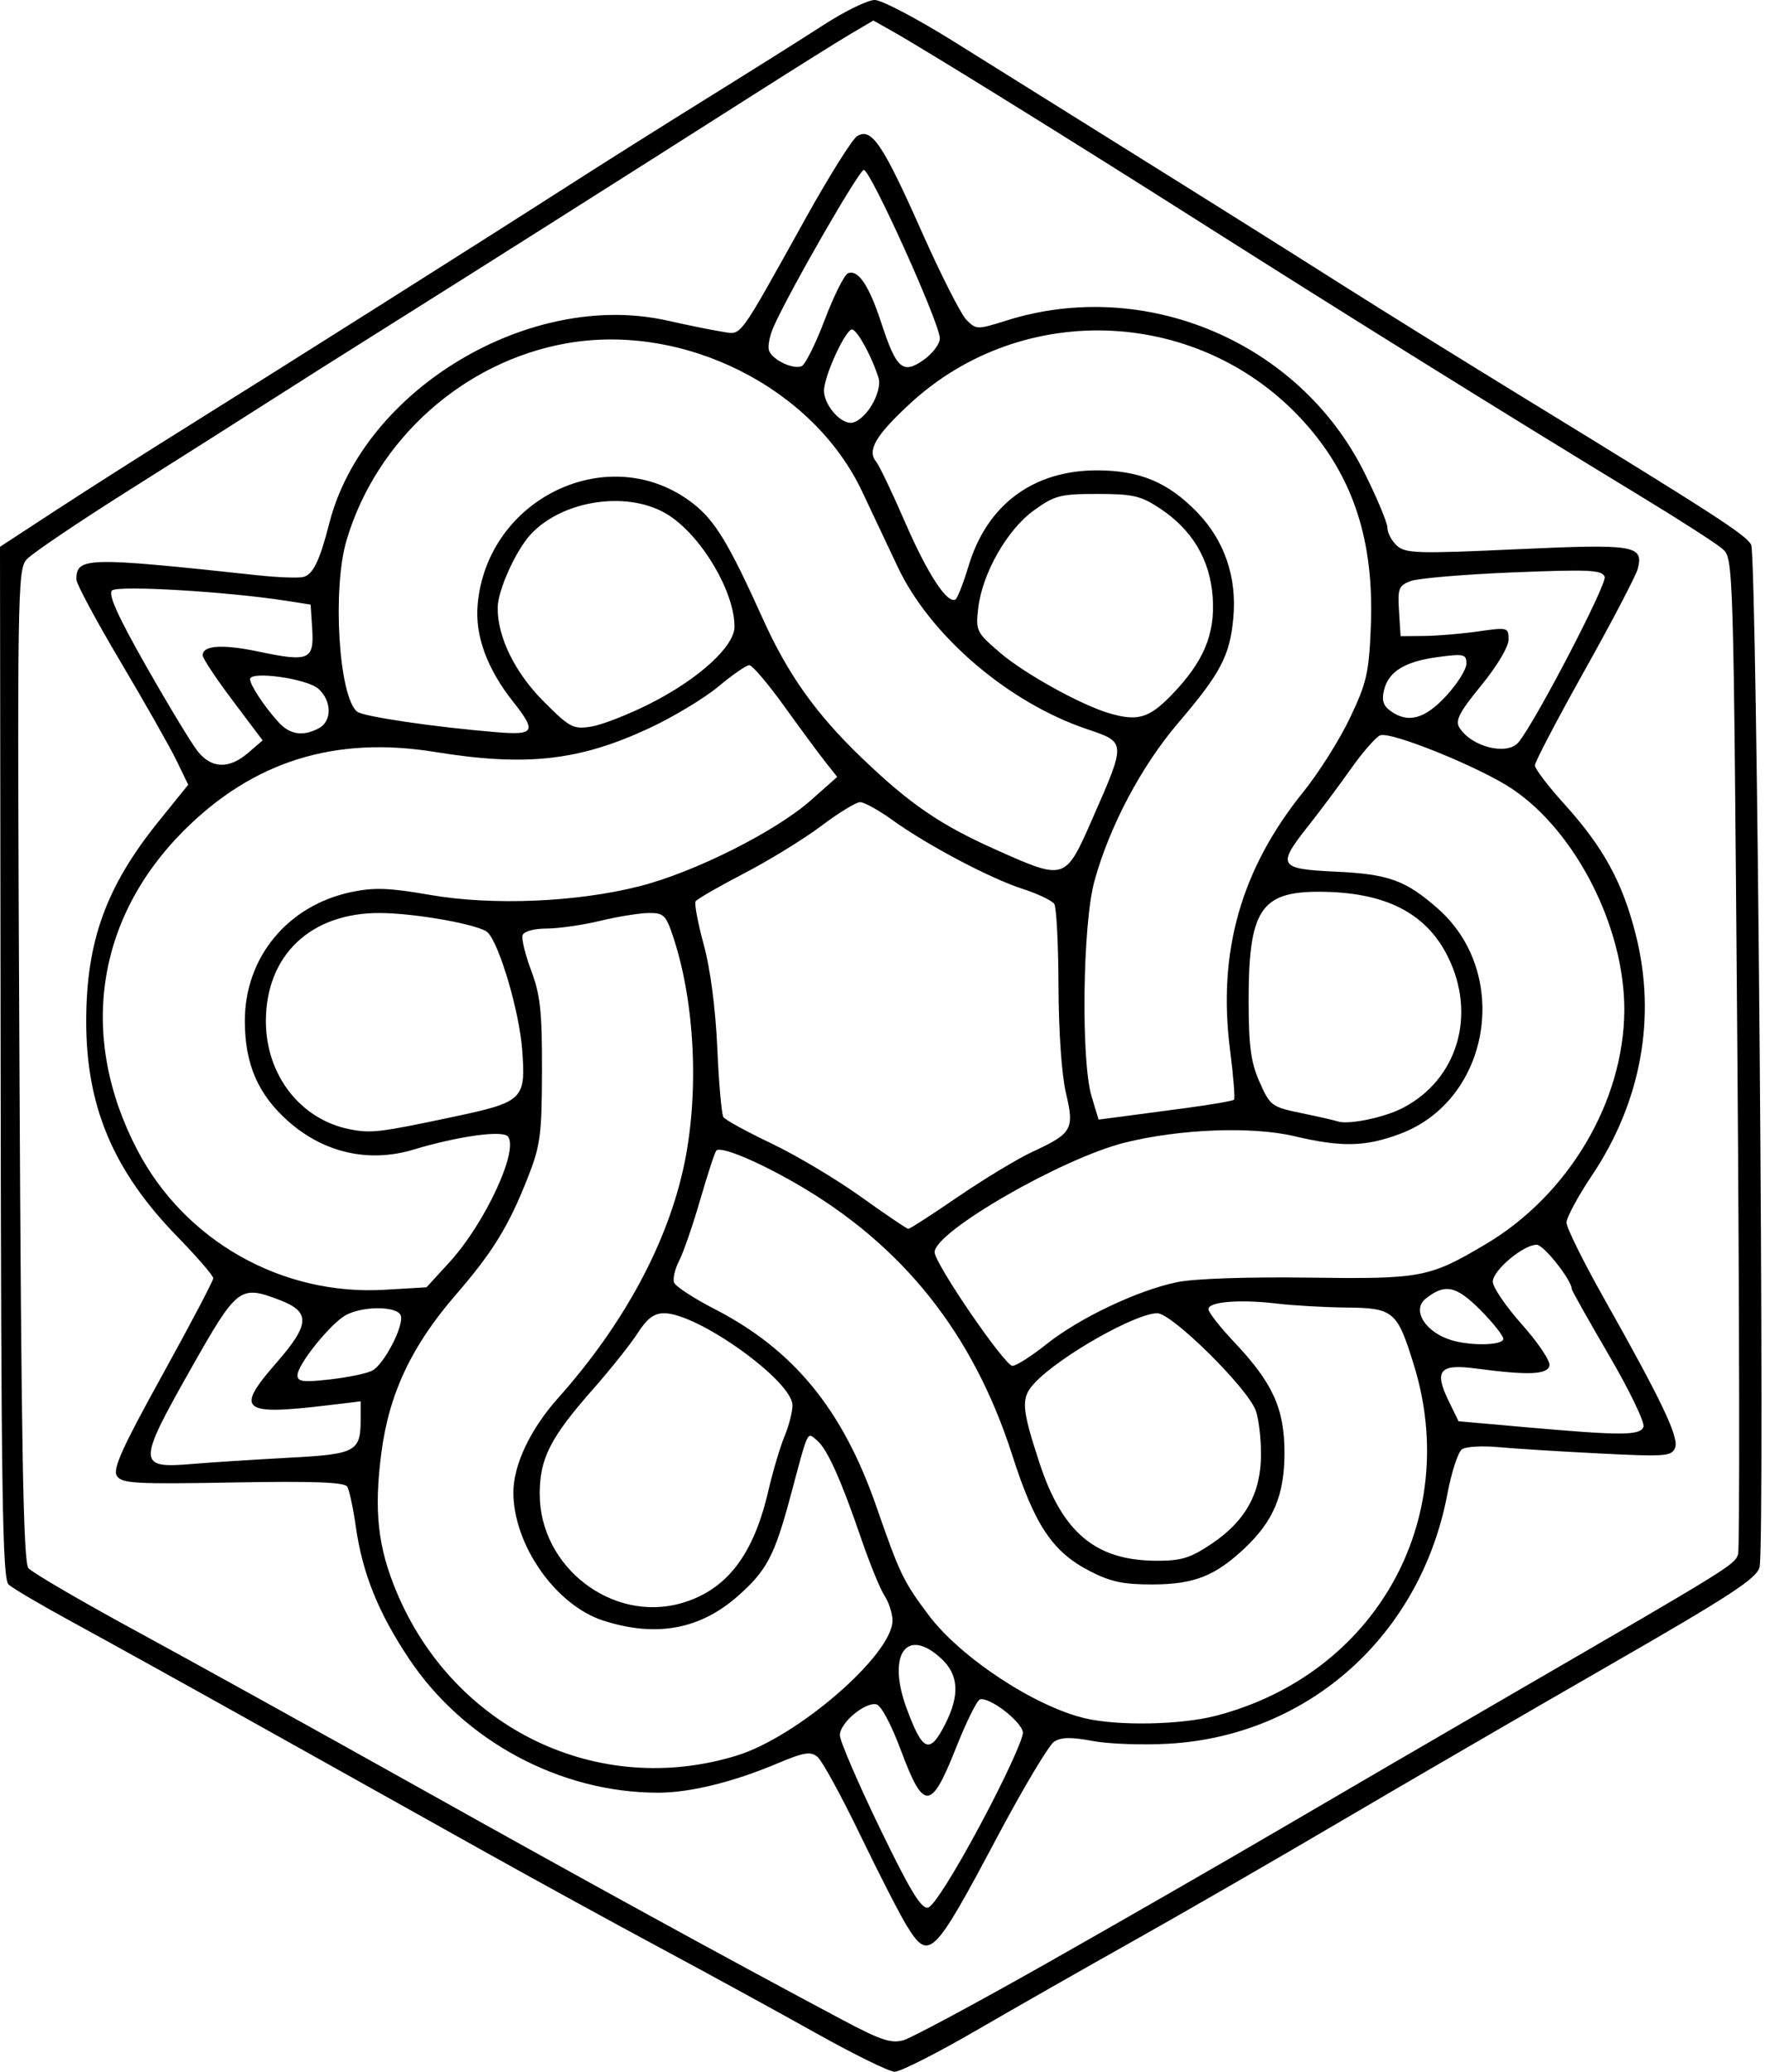 <?xml version="1.0" encoding="UTF-8"?><svg xmlns="http://www.w3.org/2000/svg" xmlns:xlink="http://www.w3.org/1999/xlink" height="393.2" preserveAspectRatio="xMidYMid meet" version="1.0" viewBox="-0.0 -0.0 335.2 393.2" width="335.2" zoomAndPan="magnify"><g id="change1_1"><path d="m204.07 543.44c-7.15-4.003-20.425-11.262-29.5-16.132-9.075-4.87-24.15-13.13-33.5-18.355s-28.25-15.786-42-23.468-29.95-16.657-36-19.943-11.621-6.563-12.381-7.281c-1.154-1.091-1.4-17.344-1.5-99.123l-0.119-97.818 10.744-7.015c5.909-3.858 17.159-11.015 25-15.902 17.777-11.082 56.333-35.446 72.256-45.661 6.6-4.234 18.608-11.795 26.684-16.803s17.917-11.196 21.868-13.752 8.262-4.647 9.579-4.647 8.126 3.581 15.132 7.958 19.262 12.029 27.237 17.005c22.816 14.235 33.518 20.95 47.5 29.804 7.15 4.528 22 13.742 33 20.476 36.552 22.376 42.565 26.259 43.568 28.134 1.128 2.107 2.673 189.78 1.598 194.06-0.543 2.163-5.492 5.389-28.911 18.847-15.541 8.931-38.381 22.191-50.756 29.467s-29.925 17.394-39 22.484-22.616 12.799-30.092 17.132-14.451 7.862-15.5 7.843-7.758-3.311-14.908-7.313zm43.691-13.222c13.37-7.559 33.309-19.014 44.309-25.454s31.475-18.36 45.5-26.487c40.289-23.348 40.951-23.757 41.585-25.755 0.331-1.043 0.269-43.994-0.137-95.448-0.738-93.406-0.742-93.555-2.843-95.376-1.157-1.003-7.954-5.379-15.104-9.723-26.288-15.973-55.536-34.164-85.5-53.177-23.543-14.938-50.981-31.937-57.069-35.355l-3.569-2.004-4.127 2.425c-2.27 1.334-10.564 6.52-18.431 11.526-25.449 16.192-54.966 34.871-69.304 43.859-7.7 4.827-18.05 11.37-23 14.541s-16.889 10.737-26.531 16.812-18.364 11.966-19.382 13.091c-1.78 1.967-1.833 5.626-1.395 96.006 0.354 73.059 0.733 94.296 1.704 95.465 0.686 0.827 9.878 6.19 20.426 11.919s34.703 19.098 53.678 29.71c31.692 17.724 57.671 31.963 80.38 44.053 7.32 3.898 9.374 4.586 11.691 3.922 1.546-0.443 13.75-6.991 27.12-14.55zm-26.488-7.179c-1.277-2.062-5.257-9.825-8.844-17.25-3.587-7.425-7.233-14.085-8.102-14.8-1.321-1.086-2.582-0.878-7.669 1.263-8.409 3.539-16.568 5.537-22.614 5.537-18.578 0-36.847-9.805-47.25-25.358-5.878-8.788-8.896-16.271-10.158-25.186-0.498-3.513-1.228-6.911-1.624-7.551-0.522-0.845-6.467-1.06-21.711-0.784-18.608 0.336-21.11 0.193-22.034-1.257-0.824-1.293 0.988-5.308 8.631-19.127 5.32-9.62 9.673-17.892 9.673-18.383s-3.07-4.042-6.822-7.892c-12.155-12.472-17.334-24.732-17.306-40.962 0.027-15.174 3.797-25.535 13.795-37.905l5.58-6.905-2.229-4.595c-1.226-2.527-6.007-10.959-10.624-18.737s-8.395-14.811-8.395-15.628c0-4.255 1.944-4.299 34.479-0.79 3.838 0.414 7.739 0.554 8.668 0.311 1.815-0.475 3.088-3.13 4.908-10.235 6.493-25.355 38.086-44.278 64.151-38.424 4.012 0.901 8.744 1.859 10.516 2.129 3.707 0.564 2.758 1.86 15.822-21.609 4.424-7.947 8.805-14.93 9.736-15.517 2.707-1.708 4.858 1.457 12.168 17.905 3.667 8.25 7.528 15.874 8.58 16.942 1.869 1.897 2.044 1.901 7.619 0.143 26.327-8.299 55.557 4.064 67.898 28.717 2.451 4.895 4.456 9.685 4.456 10.644s0.812 2.479 1.805 3.377c1.623 1.468 3.918 1.537 22.674 0.677 22.495-1.031 24.179-0.762 23.064 3.682-0.322 1.282-4.851 9.945-10.064 19.251s-9.479 17.444-9.479 18.085 2.505 3.933 5.566 7.316c7.452 8.235 11.07 14.842 13.595 24.827 3.952 15.629 1.034 31.695-8.287 45.617-2.681 4.004-4.874 8.061-4.874 9.016 0 0.955 3.165 7.354 7.033 14.22 11.113 19.725 14.356 26.526 13.596 28.507-0.626 1.632-1.806 1.722-14.341 1.093-7.512-0.377-16.163-0.918-19.224-1.203s-6.17-0.103-6.91 0.403-1.987 4.319-2.772 8.475c-5.063 26.815-26.321 45.874-52.883 47.412-4.95 0.287-11.475 0.053-14.5-0.519-4.068-0.769-5.971-0.733-7.311 0.138-0.996 0.648-5.878 8.829-10.848 18.179-12.1 22.761-12.919 23.562-17.138 16.75zm14.023-19.257c4.565-8.521 8.181-16.378 8.037-17.459-0.281-2.106-6.441-6.808-8.165-6.234-0.571 0.191-2.629 4.363-4.573 9.273-4.702 11.877-6.117 11.936-10.407 0.435-1.878-5.035-3.795-8.612-4.709-8.788-2.202-0.424-6.909 3.567-6.909 5.857 0 1.063 3.384 8.937 7.521 17.497 5.77 11.94 7.915 15.488 9.213 15.238 1.018-0.196 4.999-6.498 9.992-15.819zm-46.249-13.059c11.548-3.567 29.524-19.162 29.524-25.614 0-1.315-0.679-3.427-1.508-4.694s-2.805-6.088-4.389-10.715c-3.888-11.354-6.506-17.173-8.454-18.789-1.913-1.588-1.556-2.337-4.98 10.445-3.075 11.481-4.545 14.273-10.076 19.142-7.192 6.331-15.555 7.843-25.54 4.619-9.023-2.914-17.053-14.372-17.053-24.331 0-5.205 3.208-11.978 8.465-17.869 12.562-14.078 20.942-29.642 24.029-44.628 2.789-13.536 1.961-30.485-2.087-42.75-1.437-4.353-1.833-4.747-4.738-4.714-1.743 0.02-5.87 0.688-9.17 1.484s-7.875 1.456-10.167 1.464c-2.431 0.009-4.341 0.536-4.585 1.266-0.23 0.688 0.512 3.725 1.648 6.75 1.723 4.588 2.06 7.74 2.031 19-0.031 12.19-0.292 14.154-2.682 20.237-3.621 9.216-6.649 14.139-13.716 22.301-8.368 9.665-12.62 18.682-14.092 29.886-1.452 11.054-0.696 17.955 2.91 26.537 10.91 25.967 38.314 39.1 64.628 30.973zm39.503-5.895c2.837-5.56 2.615-9.407-0.719-12.499-6.593-6.114-10.342-0.75-6.588 9.426 3.054 8.279 4.37 8.832 7.308 3.073zm51.376-1.625c30.246-7.803 46.804-37.113 37.648-66.642-3.163-10.201-3.82-10.758-12.811-10.857-4.231-0.046-10.168-0.384-13.193-0.75-6.993-0.846-13-0.362-13 1.048 0 0.601 2.2 3.42 4.89 6.263 7.346 7.768 9.551 12.621 9.551 21.023 0 7.986-2.078 12.944-7.603 18.138-5.56 5.228-9.57 6.806-17.364 6.836-5.607 0.021-8.029-0.49-11.991-2.528-7.092-3.65-10.465-8.686-14.734-21.998-7.418-23.133-20.865-39.978-41.249-51.67-7.373-4.229-14.108-7.003-14.953-6.158-0.277 0.277-1.648 4.455-3.048 9.286s-3.207 10.062-4.015 11.626-1.242 3.434-0.964 4.156 3.763 2.99 7.743 5.039c14.978 7.712 24.271 19.053 30.653 37.41 4.479 12.883 5.151 14.277 9.963 20.679 6.043 8.038 20.139 17.322 29.708 19.567 6.272 1.471 18.121 1.248 24.767-0.467zm-101.45-21.388c8.544-2.45 13.677-9.067 16.502-21.272 0.859-3.71 2.244-8.377 3.077-10.372s1.516-4.656 1.516-5.913c0-4.61-17.945-17.471-24.377-17.471-1.907 0-3.236 0.996-5.002 3.75-1.322 2.062-5.179 6.9-8.571 10.75-8.053 9.141-10.05 13.077-10.05 19.803 0 13.867 13.787 24.487 26.905 20.724zm100.71-11.277c6.434-4.319 9.347-9.585 9.368-16.935 0.009-3.127-0.448-6.905-1.015-8.397-1.658-4.36-15.912-18.418-18.676-18.418-4.158 0-18.63 8.225-23.31 13.248-2.625 2.818-2.515 4.643 0.908 15.091 4.364 13.317 10.661 18.594 22.245 18.639 4.721 0.018 6.424-0.506 10.478-3.228zm-175.35-16.32c12.968-0.694 13.732-1.111 13.732-7.503v-3.205l-6.25 0.75c-16.391 1.966-17.639 0.946-9.801-8.011 6.436-7.355 6.571-9.715 0.68-11.965-7.563-2.888-8.074-2.496-16.776 12.875-10.316 18.222-10.31 19.115 0.141 18.236 3.579-0.301 11.802-0.83 18.275-1.177zm257.35-5.866c0.303-0.79-2.636-6.893-6.531-13.562s-7.082-12.332-7.082-12.584c0-1.687-5.332-8.418-6.668-8.418-2.54 0-8.332 4.875-8.332 7.013 0 1.051 2.493 4.705 5.54 8.12s5.4 6.92 5.228 7.788c-0.346 1.747-3.994 1.895-13.997 0.565-6.901-0.918-7.974 0.389-5.117 6.235l1.846 3.779 12.5 1.109c18.475 1.639 21.971 1.632 22.614-0.045zm-241.42-10.67c2.291-1.226 6.112-8.645 5.403-10.491-0.684-1.783-7.252-1.803-10.444-0.033-2.911 1.615-9.158 9.39-9.158 11.4 0 1.233 1.063 1.368 6.201 0.787 3.411-0.386 7.009-1.134 7.997-1.663zm128.08-5.046c6.246-4.967 17.296-10.206 24.787-11.75 3.23-0.666 13.343-1.014 24.934-0.859 21.514 0.288 22.906 0.025 33.707-6.378 15.715-9.317 26.228-27.099 26.278-44.45 0.045-15.609-9.161-33.761-21.253-41.904-6.064-4.083-23.053-10.98-25.107-10.192-0.807 0.31-3.316 3.178-5.577 6.375s-5.894 8.062-8.074 10.812c-6.026 7.602-5.674 8.182 5.277 8.692 9.989 0.465 13.196 1.626 19.301 6.986 14.022 12.311 10.003 36.355-7.149 42.772-6.6 2.469-11.081 2.568-20.09 0.442-8.036-1.897-21.723-1.377-32.169 1.22-11.921 2.965-36.143 16.902-36.143 20.797 0 2.132 13.309 21.564 14.779 21.579 0.704 0.007 3.629-1.856 6.5-4.14zm86.721-0.98c0-0.622-2.003-3.135-4.451-5.583-4.528-4.528-6.661-4.951-10.299-2.041-2.715 2.172-0.004 6.438 5.022 7.905 3.777 1.103 9.728 0.93 9.728-0.282zm-200.17-14.512c6.764-7.379 13.262-21.338 11.129-23.908-1.022-1.231-9.446-0.057-17.95 2.501-8.418 2.532-16.942 0.62-23.681-5.312-5.801-5.106-8.325-10.899-8.325-19.106 0-12.127 8.167-21.971 20.322-24.494 4.247-0.882 7.185-0.773 14.741 0.548 11.887 2.077 27.947 1.417 39.937-1.64 10.428-2.659 25.788-10.367 32.5-16.309l5-4.426-2.259-2.854c-1.242-1.57-4.767-6.342-7.833-10.605s-6.037-7.75-6.603-7.75-3.193 1.813-5.84 4.029-8.559 5.778-13.139 7.916c-13.315 6.215-23.389 7.334-40.722 4.523-19.015-3.084-34.548 1.78-47.697 14.936-16.777 16.786-20.028 39.302-8.769 60.729 9.029 17.182 27.421 27.548 46.861 26.412l8-0.467 4.328-4.721zm96.681-12.502c4.945-3.381 11.309-7.218 14.142-8.528 7.469-3.453 7.923-4.256 6.291-11.111-0.806-3.383-1.382-11.633-1.412-20.215-0.028-7.975-0.389-15.028-0.802-15.674s-3.108-1.932-5.989-2.86c-6.165-1.984-18.071-8.272-24.75-13.071-2.6-1.868-5.357-3.396-6.127-3.396s-4.091 2.026-7.381 4.503-9.898 6.538-14.686 9.024-8.923 4.872-9.187 5.3 0.432 4.13 1.549 8.226c1.255 4.603 2.236 12.088 2.569 19.6 0.296 6.684 0.817 12.586 1.157 13.115s4.456 2.787 9.145 5.018 12.339 6.788 17 10.126 8.703 6.074 8.982 6.078 4.555-2.757 9.5-6.138zm-96.009-15.111c13.442-2.851 13.892-3.289 13.166-12.825-0.547-7.186-4.308-19.96-6.532-22.183-1.459-1.459-13.577-3.654-20.416-3.697-13.184-0.084-21.718 7.987-21.718 20.538 0 10.208 6.552 18.649 15.917 20.504 4.065 0.805 5.675 0.613 19.583-2.337zm180.34-1.671c10.454-5.361 14.147-17.68 8.624-28.765-4.166-8.36-11.992-12.29-24.493-12.301-11.109-0.009-13.375 3.559-13.334 20.994 0.02 8.415 0.436 11.425 2.095 15.156 1.992 4.479 2.293 4.702 7.918 5.861 3.216 0.662 6.298 1.364 6.848 1.559 1.987 0.706 8.762-0.67 12.342-2.505zm-40.866-0.053c4.662-0.625 8.66-1.321 8.885-1.546s-0.115-4.492-0.755-9.483c-2.384-18.592 2.093-34.305 13.96-48.989 2.889-3.575 6.857-9.87 8.818-13.988 3.185-6.69 3.607-8.546 3.964-17.412 0.649-16.162-3.317-28.34-12.596-38.67-19.604-21.825-53.487-23.419-74.974-3.525-6.498 6.016-8.143 8.847-6.377 10.976 0.586 0.706 3.079 5.922 5.54 11.592 4.221 9.724 8.001 15.492 9.533 14.545 0.375-0.232 1.498-3.118 2.496-6.413 3.518-11.619 12.323-18.123 24.478-18.082 8.055 0.027 13.404 2.275 18.91 7.95 5.179 5.336 7.577 12.31 6.879 20.004-0.653 7.204-2.383 10.509-10.435 19.938-7.035 8.238-13.09 19.656-15.954 30.086-2.242 8.165-2.575 34.088-0.525 40.872l1.321 4.372 4.179-0.545c2.298-0.3 7.993-1.056 12.655-1.681zm-18.052-54.768c6.486-14.764 6.496-14.587-1.013-17.123-14.955-5.05-29.777-17.752-35.915-30.778-1.775-3.767-4.826-10.225-6.779-14.35-9.358-19.763-33.95-32.049-56.195-28.073-19.536 3.491-36.029 18.264-41.696 37.345-2.751 9.265-1.485 29.763 2.011 32.558 1.164 0.93 14.67 2.918 26.412 3.887 7.316 0.604 7.707-0.09 3.229-5.744-4.956-6.257-7.265-12.525-6.769-18.37 1.734-20.417 25.155-31.492 40.868-19.326 4.214 3.262 6.833 7.579 13.298 21.914 4.768 10.571 10.089 18.052 18.761 26.374 9.248 8.875 14.941 12.757 25.78 17.583 12.872 5.731 12.902 5.721 18.006-5.898zm-160.29-12.613 2.747-2.363-5.692-7.562c-3.13-4.159-5.692-8.015-5.692-8.569 0-1.933 3.744-2.168 10.817-0.681 9.339 1.965 10.363 1.52 9.983-4.337l-0.3-4.624-4.5-0.704c-11.294-1.767-32.19-3.006-33.227-1.969-0.753 0.753 1.156 4.971 6.522 14.409 4.173 7.339 8.546 14.564 9.718 16.054 2.645 3.362 5.977 3.482 9.622 0.347zm241.26-2.009c3.207-3.864 16.867-30.088 16.361-31.408-0.501-1.306-2.887-1.42-17.454-0.828-9.28 0.377-18.007 1.116-19.392 1.642-2.273 0.864-2.488 1.421-2.213 5.711l0.305 4.754 4.5-0.044c2.475-0.024 7.088-0.414 10.25-0.865 5.613-0.802 5.75-0.765 5.75 1.548 0 1.374-2.179 5.031-5.188 8.705-4.15 5.068-4.981 6.668-4.152 7.996 2.303 3.688 9.089 5.373 11.234 2.789zm-227.83-2.663c2.516-1.346 2.474-5.166-0.081-7.479-2.133-1.93-12.984-3.462-12.984-1.832 0 1.101 2.604 5.057 5.33 8.096 2.191 2.443 4.704 2.837 7.735 1.215zm62.921-4.683c9.2-4.647 16.013-10.854 16.013-14.59 0-6.6-6.142-17.021-12.45-21.123-7.373-4.794-20.041-3.064-26.238 3.584-2.831 3.037-6.262 10.63-6.29 13.919-0.048 5.563 3.281 12.362 8.711 17.791 5.016 5.016 5.63 5.34 9.074 4.79 2.031-0.325 7.063-2.292 11.181-4.372zm98.921-1.532c6.194-6.361 8.414-11.619 7.901-18.715-0.512-7.083-3.874-12.726-9.994-16.776-3.647-2.414-5.135-2.759-11.893-2.759-7.061 0-8.098 0.269-12.073 3.129-5.088 3.661-9.827 12.004-10.572 18.61-0.48 4.256-0.326 4.563 4.222 8.451 4.53 3.872 15.076 9.734 20.442 11.362 5.519 1.675 7.711 1.07 11.968-3.301zm52.245 0.084c2.115-2.292 3.846-5.05 3.846-6.129 0-1.788-0.466-1.901-5.25-1.274-6.362 0.834-9.498 2.719-10.382 6.237-0.487 1.942-0.176 2.999 1.175 3.987 3.342 2.444 6.532 1.595 10.61-2.822zm-109.15-55.08c1.174-1.931 1.724-4.059 1.356-5.25-1.206-3.906-3.875-8.864-4.962-9.215-1.152-0.372-5.397 8.77-5.397 11.623 0 2.586 2.918 6.089 5.071 6.089 1.137 0 2.786-1.362 3.932-3.247zm-8.869-16.305c1.745-4.594 3.736-8.569 4.425-8.833 1.957-0.751 3.991 2.303 6.367 9.559 2.825 8.628 4.062 9.682 8.038 6.851 1.669-1.189 3.035-3.01 3.035-4.048 0-2.832-13.163-31.977-14.442-31.977-0.884 0-13.947 22.682-17.101 29.694-0.79 1.757-1.19 3.837-0.889 4.623 0.673 1.753 4.485 3.575 6.163 2.945 0.677-0.254 2.659-4.22 4.404-8.814z" fill="inherit" transform="translate(-49.071 -157.54)"/></g></svg>